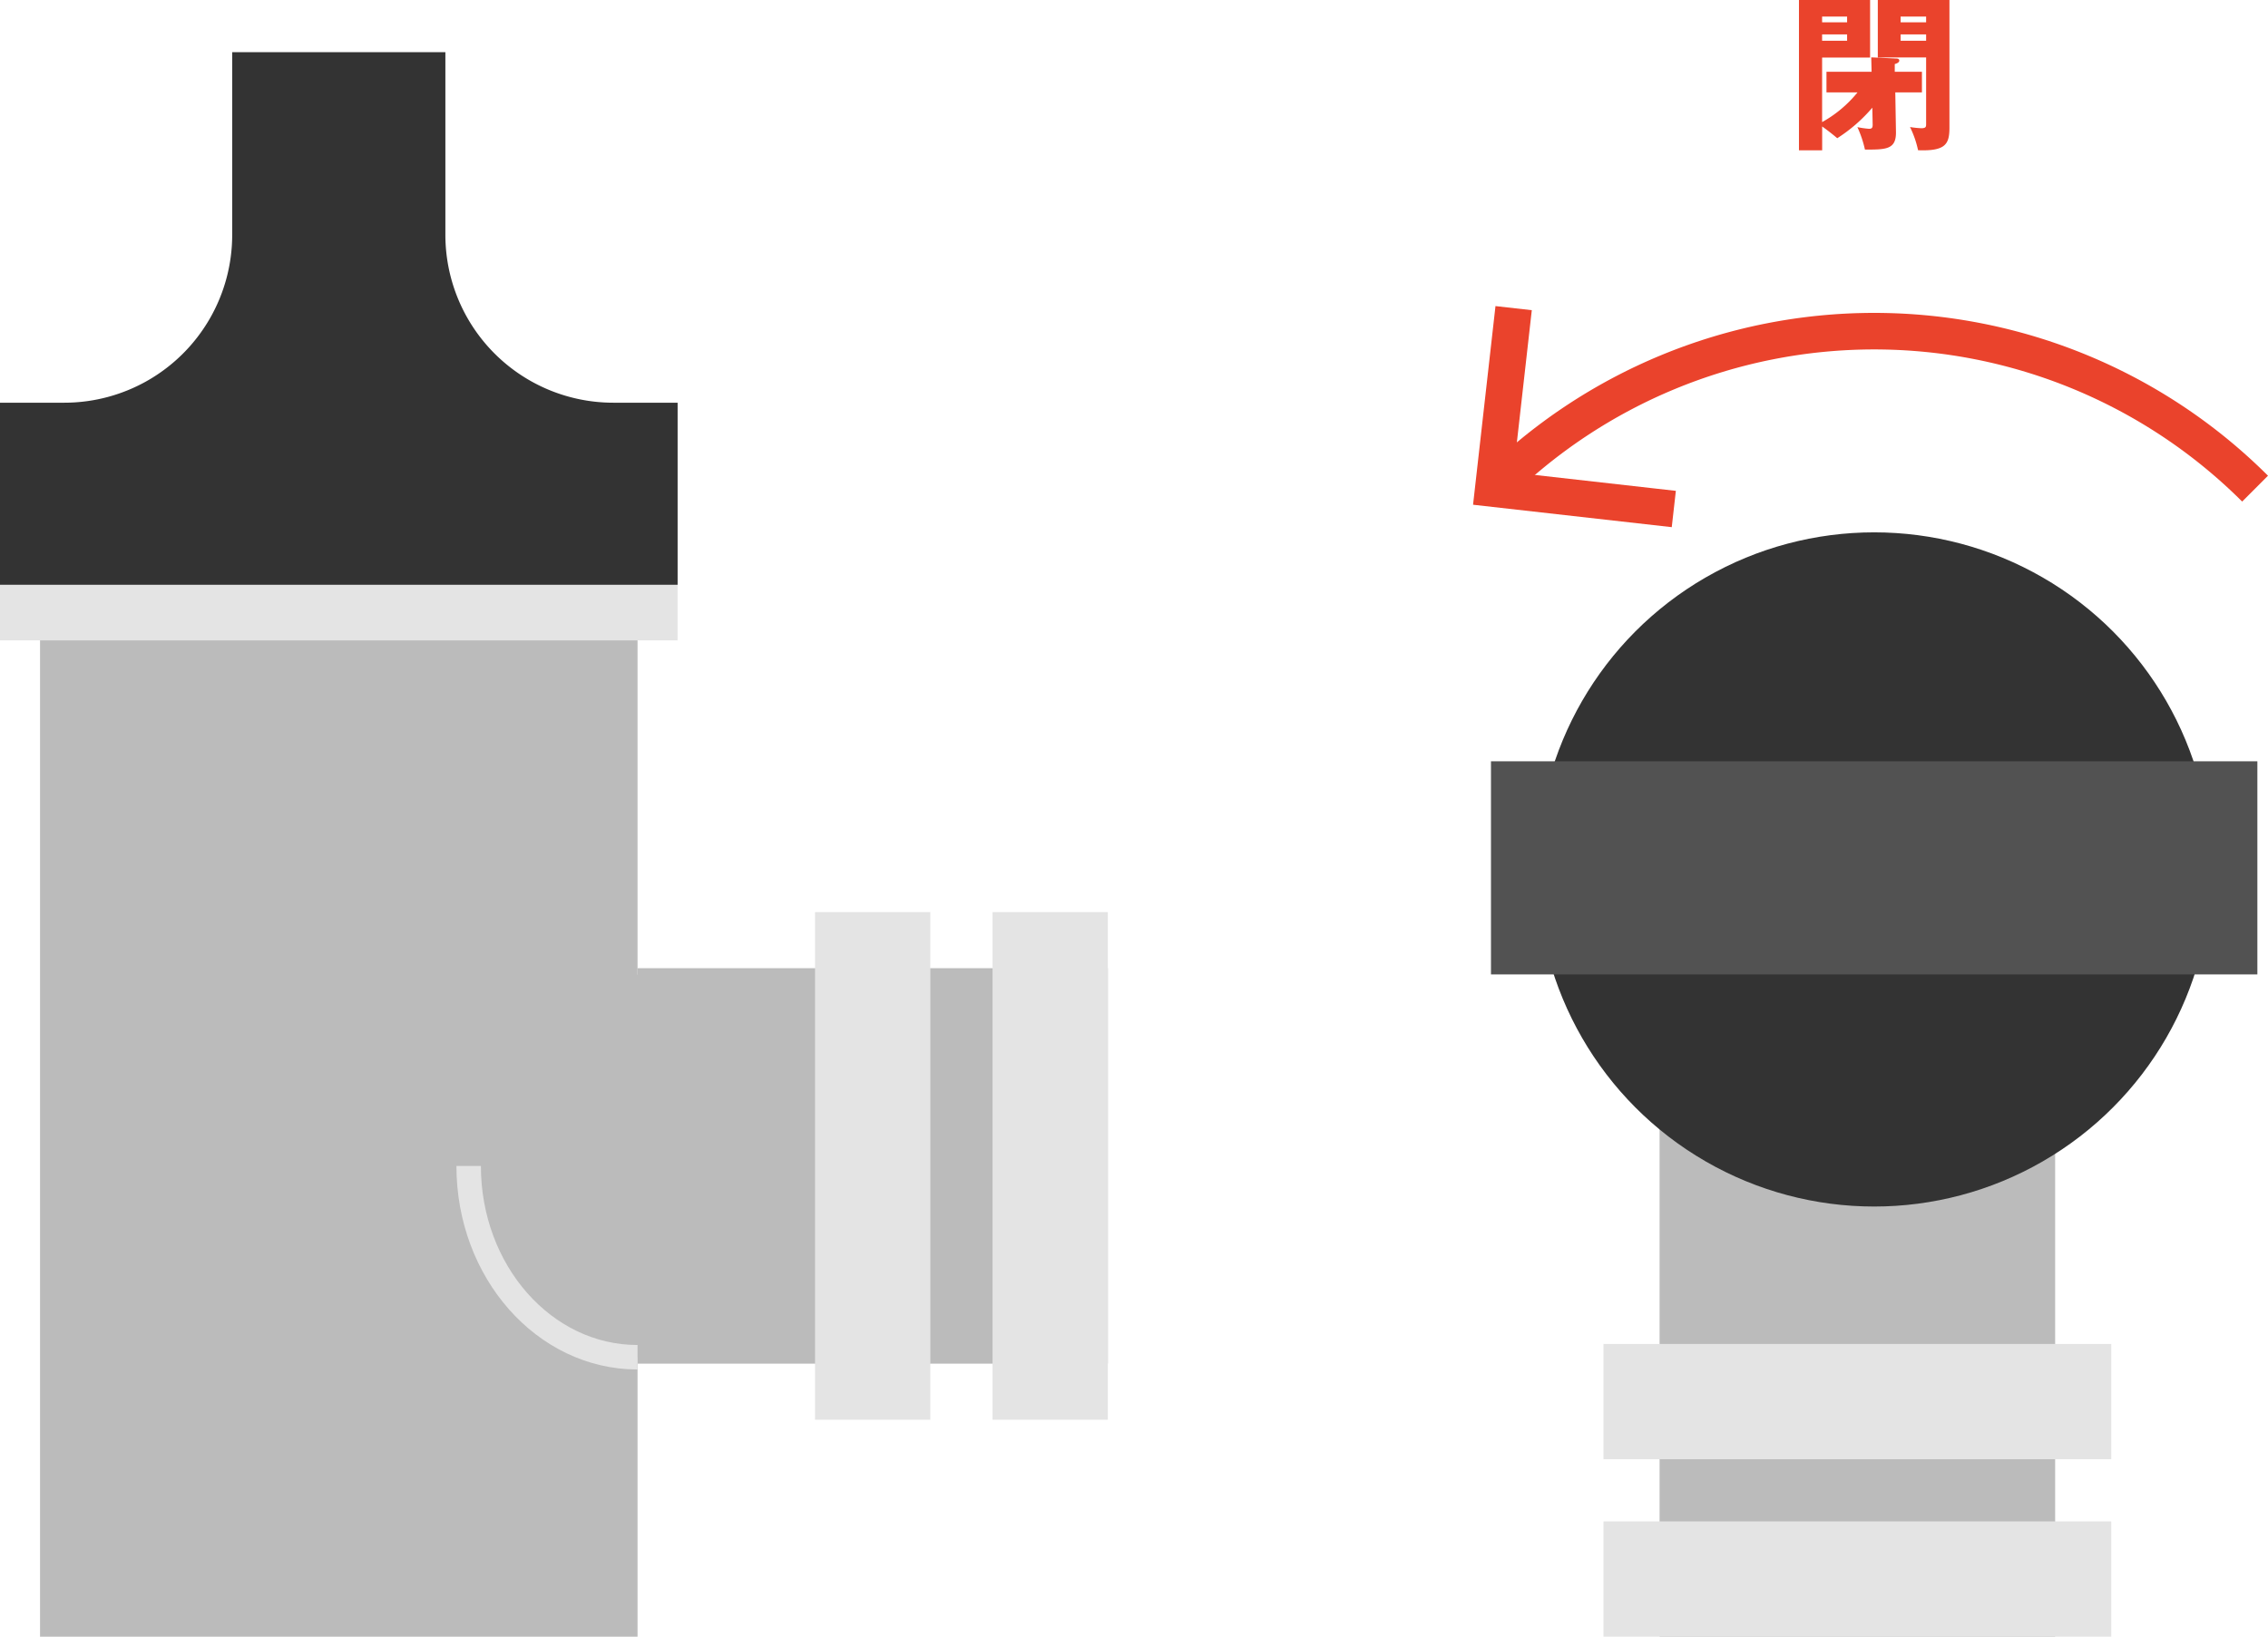 <svg xmlns="http://www.w3.org/2000/svg" width="175.927" height="126.994" viewBox="0 0 175.927 126.994">
  <g id="グループ_956" data-name="グループ 956" transform="translate(-243.338 -1563.618)">
    <g id="グループ_941" data-name="グループ 941" transform="translate(243.338 1567.668)">
      <rect id="長方形_1063" data-name="長方形 1063" width="46.349" height="81.621" transform="translate(3.105 41.323)" fill="#bbb"/>
      <rect id="長方形_1064" data-name="長方形 1064" width="52.559" height="4.318" transform="translate(0 41.323)" fill="#e4e4e4"/>
      <g id="グループ_940" data-name="グループ 940" transform="translate(36.35 66.723)">
        <rect id="長方形_1065" data-name="長方形 1065" width="30.685" height="36.48" transform="translate(49.584 4.352) rotate(90)" fill="#bbb"/>
        <rect id="長方形_1066" data-name="長方形 1066" width="39.389" height="8.943" transform="translate(35.815 0) rotate(90)" fill="#e4e4e4"/>
        <rect id="長方形_1067" data-name="長方形 1067" width="39.389" height="8.943" transform="translate(49.584 0) rotate(90)" fill="#e4e4e4"/>
        <ellipse id="楕円形_1095" data-name="楕円形 1095" cx="13.104" cy="14.845" rx="13.104" ry="14.845" transform="translate(0 4.85)" fill="#bbb"/>
      </g>
      <path id="パス_6775" data-name="パス 6775" d="M276.218,1620.55c-7.236,0-13.1-6.646-13.1-14.844" transform="translate(-226.764 -1519.288)" fill="none" stroke="#e4e4e4" stroke-miterlimit="10" stroke-width="1.899"/>
      <path id="パス_6776" data-name="パス 6776" d="M290.912,1585.886a13.026,13.026,0,0,1-13.026-13.026v-14.172H261.349v14.172a13.024,13.024,0,0,1-13.024,13.026h-4.987v14.127H295.9v-14.127Z" transform="translate(-243.338 -1558.689)" fill="#333"/>
    </g>
    <g id="グループ_948" data-name="グループ 948" transform="translate(358.992 1563.618)">
      <g id="グループ_946" data-name="グループ 946" transform="translate(0 23.909)">
        <g id="グループ_944" data-name="グループ 944" transform="translate(0 17.397)">
          <g id="グループ_943" data-name="グループ 943" transform="translate(8.726 44.414)">
            <g id="グループ_942" data-name="グループ 942" transform="translate(0 0)">
              <rect id="長方形_1068" data-name="長方形 1068" width="30.685" height="41.273" transform="translate(35.037 41.273) rotate(180)" fill="#bbb"/>
              <rect id="長方形_1069" data-name="長方形 1069" width="39.389" height="8.943" transform="translate(39.389 27.504) rotate(180)" fill="#e4e4e4"/>
              <rect id="長方形_1070" data-name="長方形 1070" width="39.389" height="8.943" transform="translate(39.389 41.273) rotate(180)" fill="#e4e4e4"/>
            </g>
          </g>
          <circle id="楕円形_1096" data-name="楕円形 1096" cx="26.156" cy="26.156" r="26.156" transform="translate(3.568)" fill="#333"/>
          <rect id="長方形_1071" data-name="長方形 1071" width="59.449" height="16.536" transform="translate(59.449 34.301) rotate(180)" fill="#525252"/>
        </g>
        <g id="グループ_945" data-name="グループ 945" transform="translate(0.177)">
          <path id="パス_6777" data-name="パス 6777" d="M350.426,1574.174a41.833,41.833,0,0,1,59.094,0" transform="translate(-350.426 -1560.168)" fill="none" stroke="#ea432c" stroke-miterlimit="10" stroke-width="2.835"/>
          <path id="パス_6778" data-name="パス 6778" d="M364.431,1576.569l-14.005-1.581,1.581-14.005" transform="translate(-350.426 -1560.983)" fill="none" stroke="#ea432c" stroke-miterlimit="10" stroke-width="2.835"/>
        </g>
      </g>
      <g id="グループ_947" data-name="グループ 947" transform="translate(23.889)">
        <path id="パス_6779" data-name="パス 6779" d="M368.935,1552.425l1.954.092c.116,0,.221.038.221.156s-.118.208-.351.272v.6h2.108v1.6H370.8l.052,3.058c.026,1.379-.768,1.379-2.406,1.379a8.453,8.453,0,0,0-.586-1.743,7.124,7.124,0,0,0,.9.13c.221,0,.285-.079.285-.312l-.026-1.327a12.19,12.19,0,0,1-2.72,2.369c-.312-.263-.664-.548-1.171-.912v1.849h-1.8v-11.66h5.518v4.463h-3.722v5.01a9.417,9.417,0,0,0,2.746-2.305h-2.408v-1.6h3.5Zm-1.873-2.72v-.443h-1.939v.443Zm-1.939.937v.494h1.939v-.494Zm9.878-2.667v9.9c0,1.3-.312,1.834-2.434,1.757a7.714,7.714,0,0,0-.625-1.8,7.283,7.283,0,0,0,.873.092c.377,0,.377-.12.377-.353v-5.139h-3.748v-4.463Zm-1.809,1.73v-.443h-1.978v.443Zm-1.978.937v.494h1.978v-.494Z" transform="translate(-363.327 -1547.975)" fill="#ea432c"/>
      </g>
    </g>
  </g>
</svg>
